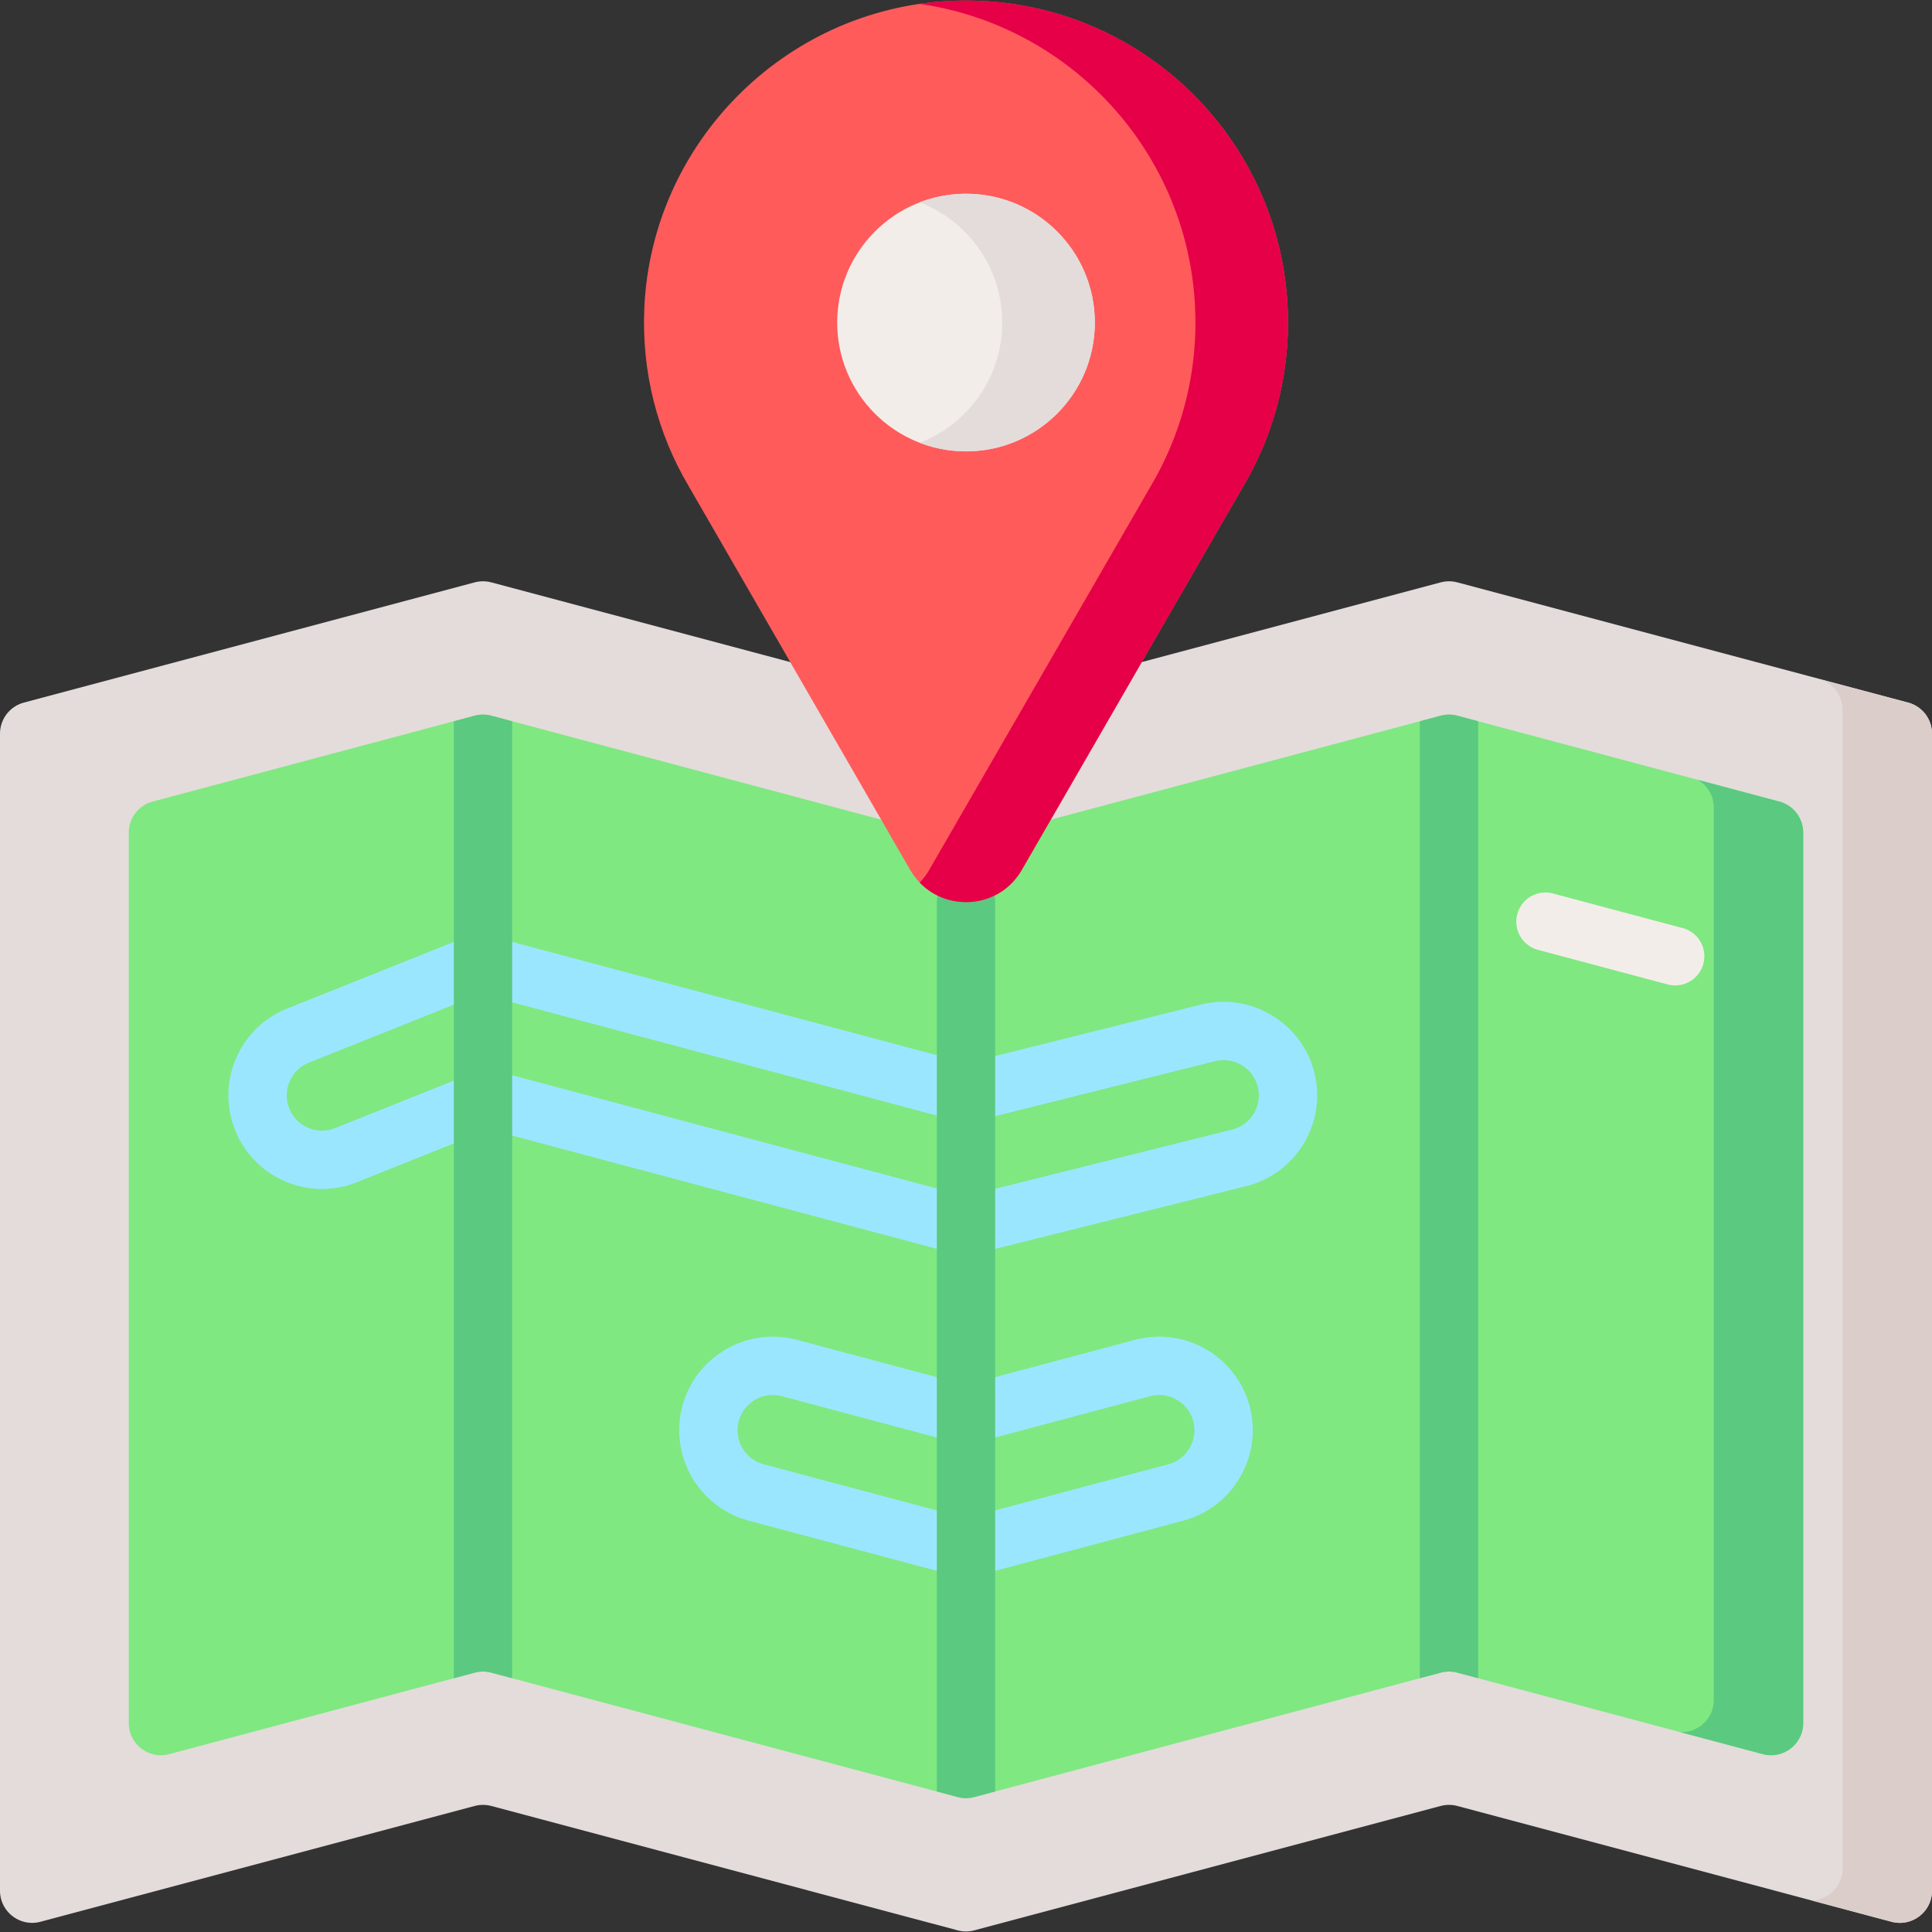 <svg xmlns="http://www.w3.org/2000/svg" version="1.1" xmlns:xlink="http://www.w3.org/1999/xlink" width="512" height="512" x="0" y="0" viewBox="0 0 497 497" style="enable-background:new 0 0 512 512" xml:space="preserve"><rect x="0" y="0" width="497" height="497" fill="#333333" stroke="none"/><g><path fill="#E3DCDA" d="m203.282 170.32-76.898-20.506a8.283 8.283 0 0 0-4.269 0L6.149 180.738A8.284 8.284 0 0 0 0 188.742v297.621c0 5.442 5.159 9.406 10.418 8.004l111.698-29.786a8.283 8.283 0 0 1 4.269 0l119.981 31.995a8.283 8.283 0 0 0 4.269 0l119.982-31.995a8.283 8.283 0 0 1 4.269 0l111.698 29.786c5.259 1.402 10.418-2.561 10.418-8.004V188.742a8.284 8.284 0 0 0-6.149-8.004l-115.967-30.924a8.283 8.283 0 0 0-4.269 0l-76.902 20.507z" opacity="1" data-original="#e3dcda"></path><path fill="#DBCECA" d="m490.851 180.738-23-6.099a8.284 8.284 0 0 1 6.149 8.004V480.64c0 4.562-3.627 8.071-7.897 8.266l20.479 5.461c5.259 1.402 10.418-2.562 10.418-8.004V188.742a8.284 8.284 0 0 0-6.149-8.004z" opacity="1" data-original="#dbceca"></path><path fill="#7FE881" d="m226.771 210.875-100.387-26.77a8.283 8.283 0 0 0-4.269 0l-82.833 22.089a8.284 8.284 0 0 0-6.149 8.004v229.039c0 5.442 5.159 9.406 10.418 8.004l78.565-20.951a8.283 8.283 0 0 1 4.269 0l119.981 31.995a8.283 8.283 0 0 0 4.269 0l119.981-31.995a8.283 8.283 0 0 1 4.269 0l78.565 20.951c5.259 1.402 10.418-2.561 10.418-8.004V214.198a8.284 8.284 0 0 0-6.149-8.004l-82.833-22.089a8.283 8.283 0 0 0-4.269 0l-100.339 26.757z" opacity="1" data-original="#7fe881"></path><path fill="#F3EDEA" d="M430.943 253.493c-.64 0-1.29-.083-1.938-.255l-33.475-8.926a7.501 7.501 0 0 1 3.865-14.494l33.475 8.926a7.5 7.5 0 0 1 5.314 9.18 7.5 7.5 0 0 1-7.241 5.569z" opacity="1" data-original="#f3edea"></path><path fill="#9BE6FF" d="M248.5 322.414c-2.096 0-4.183-.273-6.203-.811L125.77 290.527l-33.998 13.599c-5.968 2.389-12.51 2.308-18.418-.224a23.91 23.91 0 0 1-12.865-13.184 23.902 23.902 0 0 1 .225-18.418 23.905 23.905 0 0 1 13.183-12.865l41.416-16.566a24.251 24.251 0 0 1 15.137-.91l118.246 31.533 60.234-15.06c12.87-3.218 25.967 4.639 29.186 17.511 3.218 12.874-4.638 25.967-17.511 29.186l-66.267 16.566a24.079 24.079 0 0 1-5.838.719zm-123.204-47.275c.648 0 1.298.084 1.933.253l118.935 31.717a9.123 9.123 0 0 0 4.54.034l66.263-16.565c4.85-1.213 7.81-6.146 6.597-10.996-1.212-4.848-6.143-7.806-10.997-6.596l-62.112 15.529a7.486 7.486 0 0 1-3.752-.029l-120.114-32.031a9.137 9.137 0 0 0-5.705.343l-41.416 16.566a9.006 9.006 0 0 0-4.966 4.846 9.005 9.005 0 0 0-.084 6.939 8.998 8.998 0 0 0 4.846 4.967 9.003 9.003 0 0 0 6.938.085l36.31-14.524a7.461 7.461 0 0 1 2.784-.538zM248.5 405.244c-2.095 0-4.181-.273-6.201-.811l-49.698-13.253c-12.822-3.421-20.472-16.635-17.053-29.457 3.418-12.817 16.629-20.471 29.453-17.053l43.499 11.601 43.499-11.601c12.828-3.418 26.037 4.234 29.455 17.055 3.419 12.821-4.231 26.034-17.054 29.455l-49.7 13.253a24.05 24.05 0 0 1-6.2.811zm-49.692-46.386c-4.009 0-7.686 2.68-8.766 6.73-1.288 4.831 1.594 9.81 6.425 11.098l49.696 13.253a9.123 9.123 0 0 0 4.669.001l49.703-13.254c4.831-1.288 7.713-6.266 6.425-11.096-1.288-4.831-6.267-7.717-11.098-6.426l-45.43 12.115a7.493 7.493 0 0 1-3.865 0l-45.429-12.115a9.015 9.015 0 0 0-2.33-.306z" opacity="1" data-original="#9be6ff"></path><g fill="#5BC980"><path d="m457.718 206.194-21-5.6a8.283 8.283 0 0 1 4.149 7.174v229.534c0 4.839-4.08 8.499-8.68 8.267l21.263 5.67c5.259 1.402 10.418-2.561 10.418-8.004V214.198a8.286 8.286 0 0 0-6.15-8.004zM131.75 185.536l-5.366-1.431a8.283 8.283 0 0 0-4.269 0l-5.366 1.431V431.72l5.366-1.431a8.283 8.283 0 0 1 4.269 0l5.366 1.431zM256 232.078c0-4.143-3.357-7.5-7.5-7.5s-7.5 3.357-7.5 7.5v228.775l5.366 1.431a8.283 8.283 0 0 0 4.269 0l5.366-1.431V232.078zM380.25 185.536l-5.366-1.431a8.283 8.283 0 0 0-4.269 0l-5.366 1.431V431.72l5.366-1.431a8.283 8.283 0 0 1 4.269 0l5.366 1.431z" fill="#5BC980" opacity="1" data-original="#5bc980"></path></g><path fill="#FF5B5B" d="M331.333 82.978c0-47.218-39.507-85.208-87.269-82.718-42.242 2.202-76.312 36.474-78.303 78.726-.792 16.81 3.451 32.569 11.32 45.938l57.072 98.865c6.376 11.046 22.319 11.046 28.695 0l57.072-98.865c7.242-12.304 11.413-26.635 11.413-41.946z" opacity="1" data-original="#ff5b5b"></path><circle cx="248.5" cy="82.978" r="33.133" fill="#F3EDEA" opacity="1" data-original="#f3edea"></circle><path fill="#E3DCDA" d="M248.5 49.845c-4.199 0-8.211.789-11.907 2.214 12.414 4.784 21.226 16.819 21.226 30.92s-8.812 26.135-21.226 30.92a33.03 33.03 0 0 0 11.907 2.214c18.299 0 33.133-14.834 33.133-33.133S266.799 49.845 248.5 49.845z" opacity="1" data-original="#e3dcda"></path><path fill="#E50048" d="M244.064.261a82.488 82.488 0 0 0-7.475.74c40.107 5.773 70.93 40.273 70.93 81.977 0 15.311-4.171 29.642-11.414 41.947l-57.072 98.865a16.823 16.823 0 0 1-2.44 3.245c7.344 7.658 20.582 6.581 26.255-3.245l57.072-98.865c7.243-12.305 11.414-26.636 11.414-41.947-.001-47.217-39.508-85.207-87.27-82.717z" opacity="1" data-original="#e50048"></path></g></svg>